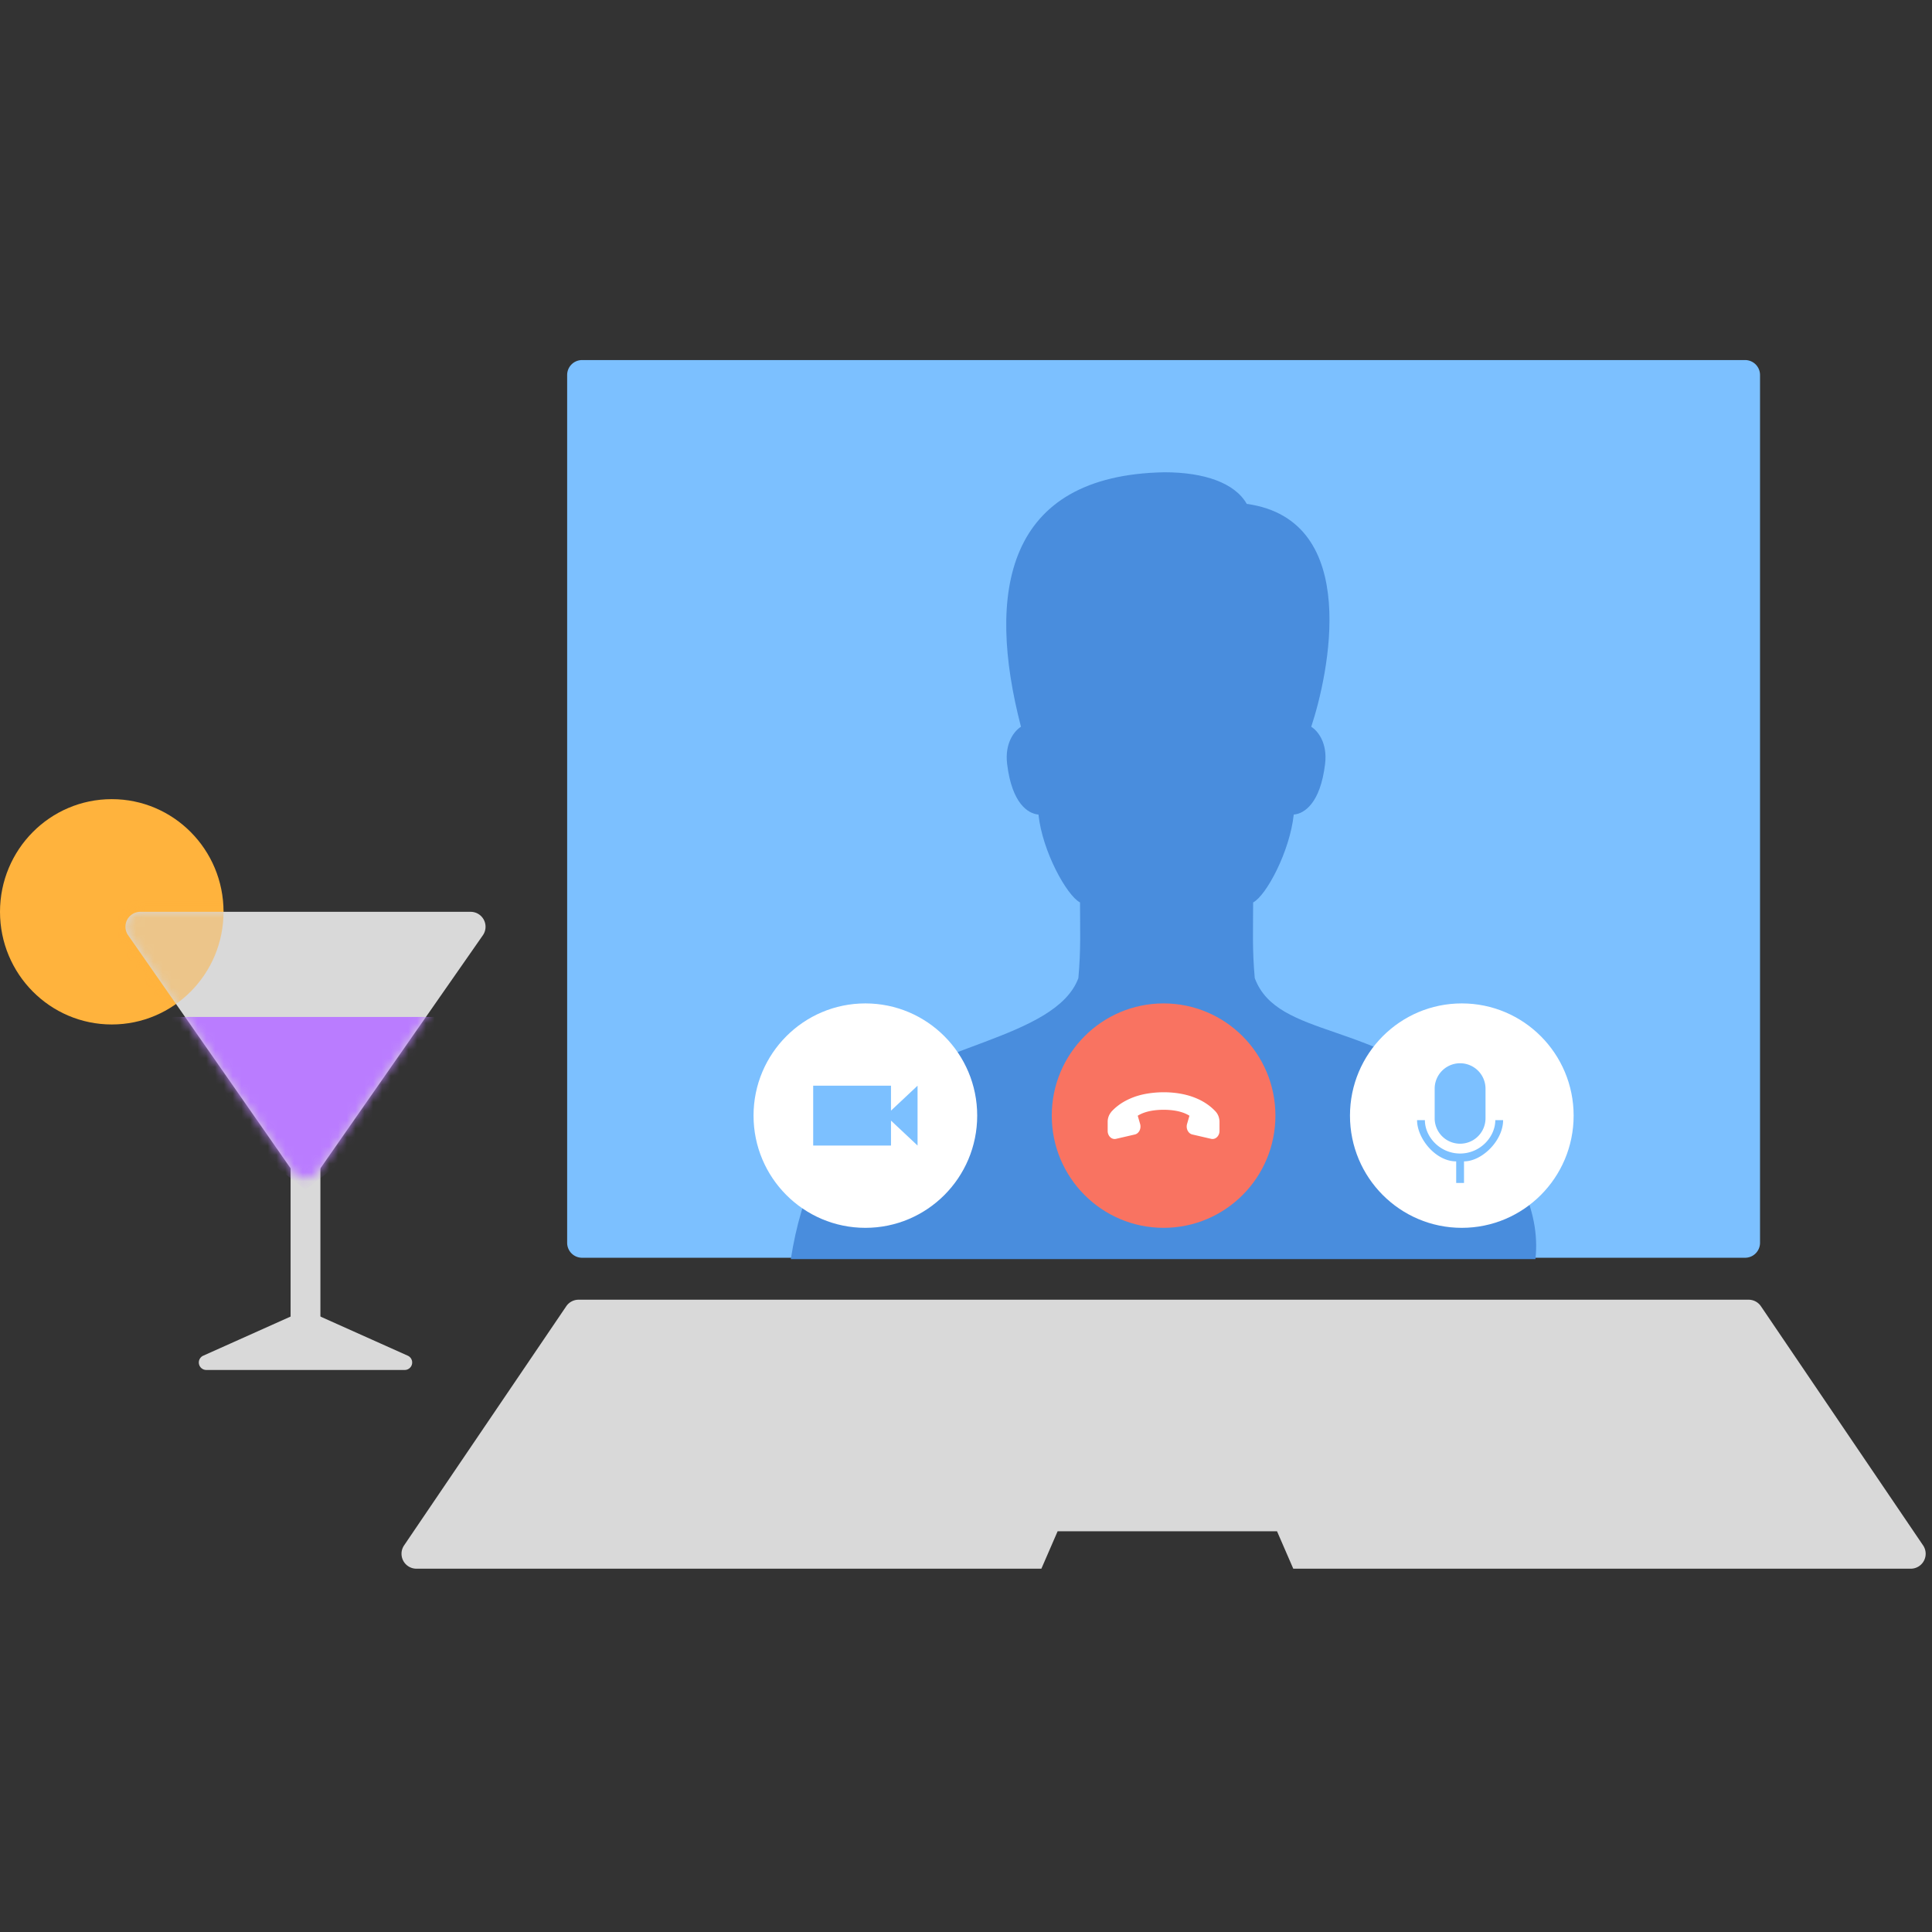 <svg xmlns="http://www.w3.org/2000/svg" xmlns:xlink="http://www.w3.org/1999/xlink" width="220" height="220"><rect width="100%" height="100%" fill="#333333" stroke="none"/><defs><path id="a" d="M2.409 12.829h37.606A1.7 1.7 0 0 1 41.41 15.5L22.607 42.473a1.7 1.7 0 0 1-2.79 0L1.015 15.501A1.7 1.7 0 0 1 2.41 12.83z"/></defs><g fill="none" fill-rule="evenodd"><path d="M0 0h220v220H0z"/><path fill="#7CC0FF" d="M66.283 41h132.434a1.7 1.7 0 0 1 1.7 1.7v98.822a1.7 1.7 0 0 1-1.7 1.7H66.283a1.7 1.7 0 0 1-1.7-1.7V42.7a1.7 1.7 0 0 1 1.7-1.7z"/><path fill="#498DDD" d="M142.882 111.38c-.3-3.3-.185-5.603-.185-8.618 1.494-.784 4.171-5.784 4.624-10.007 1.174-.096 3.027-1.243 3.569-5.77.293-2.43-.87-3.797-1.578-4.227 1.912-5.75 5.882-23.54-7.343-25.38-1.361-2.39-4.846-3.6-9.376-3.6-18.12.333-20.306 13.688-16.333 28.98-.706.43-1.869 1.798-1.578 4.228.544 4.526 2.394 5.673 3.569 5.769.45 4.221 3.234 9.223 4.732 10.007 0 3.015.112 5.318-.187 8.618-2.58 6.94-17.75 7.716-24.36 14.175-4.408 4.307-7.202 10.247-8.384 17.822h84.789c.624-5.546-2.206-11.464-8.49-17.754-9.424-9.436-20.882-7.278-23.47-14.243z"/><g transform="translate(85.807 114.26)"><ellipse cx="80.651" cy="12.778" fill="#FFF" rx="12.734" ry="12.778"/><path fill="#7CC0FF" d="M84.464 13.294h.891c0 2.315-2.39 4.693-4.453 4.693v2.457h-.891v-2.457c-2.37 0-4.454-2.635-4.454-4.693h.891c0 1.901 1.713 3.799 4.008 3.799 2.296 0 4.008-1.898 4.008-3.799zm-1.113-.213a2.895 2.895 0 1 1-5.79 0V9.71a2.895 2.895 0 1 1 5.79 0v3.37z"/><ellipse cx="46.693" cy="12.778" fill="#F97361" rx="12.734" ry="12.778"/><path fill="#FFF" d="M53.008 13.063a1.668 1.668 0 0 0-.38-.74 5.734 5.734 0 0 0-.682-.63 6.554 6.554 0 0 0-1.491-.874 7.846 7.846 0 0 0-.7-.261 8.747 8.747 0 0 0-.966-.246 9.814 9.814 0 0 0-.8-.124 11.532 11.532 0 0 0-3.342.115 8.766 8.766 0 0 0-1.083.275c-.024.009-.05.015-.074.023l-.072.027a7.718 7.718 0 0 0-.867.366 6.73 6.73 0 0 0-.789.46 6.229 6.229 0 0 0-.293.215 5.605 5.605 0 0 0-.712.654c-.03.034-.053.072-.08.108a1.727 1.727 0 0 0-.351 1.033v1.055c0 .58.459 1.017.951.903l2.144-.496c.47-.109.75-.67.6-1.195l-.273-.942c.507-.316 1.256-.586 2.364-.657.026-.002.05-.005.078-.006a9.078 9.078 0 0 1 1.006 0c.027.001.051.004.078.006 1.108.07 1.856.34 2.363.657l-.272.942c-.15.526.13 1.086.6 1.195l2.143.496c.492.114.952-.322.952-.903v-1.055c0-.137-.021-.27-.052-.4"/><ellipse cx="12.734" cy="12.778" fill="#FFF" rx="12.734" ry="12.778"/><path fill="#7CC0FF" d="M6.792 9.37v6.815h8.86v-2.84l3.025 2.84V9.37l-3.026 2.84V9.37z"/></g><path fill="#D9D9D9" d="M147.267 178.63h70.312a1.7 1.7 0 0 0 1.407-2.654l-18.465-27.23a1.7 1.7 0 0 0-1.407-.746H65.886a1.7 1.7 0 0 0-1.407.746l-18.465 27.23a1.7 1.7 0 0 0 1.408 2.654h71.161l1.85-4.26h24.984l1.85 4.26z"/><g transform="matrix(-1 0 0 1 56 91)"><path fill="#D9D9D9" d="M19.515 40.197h3.394v19.671h-3.394z"/><path fill="#D9D9D9" d="M32.508 65H9.916a.85.85 0 0 1-.348-1.626l11.297-5.06a.85.85 0 0 1 .695 0l11.296 5.06A.85.85 0 0 1 32.508 65z"/><ellipse cx="43.273" cy="12.829" fill="#FFB33D" rx="12.727" ry="12.829"/><mask id="b" fill="#fff"><use xlink:href="#a"/></mask><use fill="#D9D9D9" xlink:href="#a"/><path fill="#BA7CFF" d="M-4.242 24.803h50.909l-25.455 19.67z" mask="url(#b)"/><ellipse cx="43.273" cy="12.829" fill="#FFB33D" fill-opacity=".5" mask="url(#b)" rx="12.727" ry="12.829"/></g></g></svg>